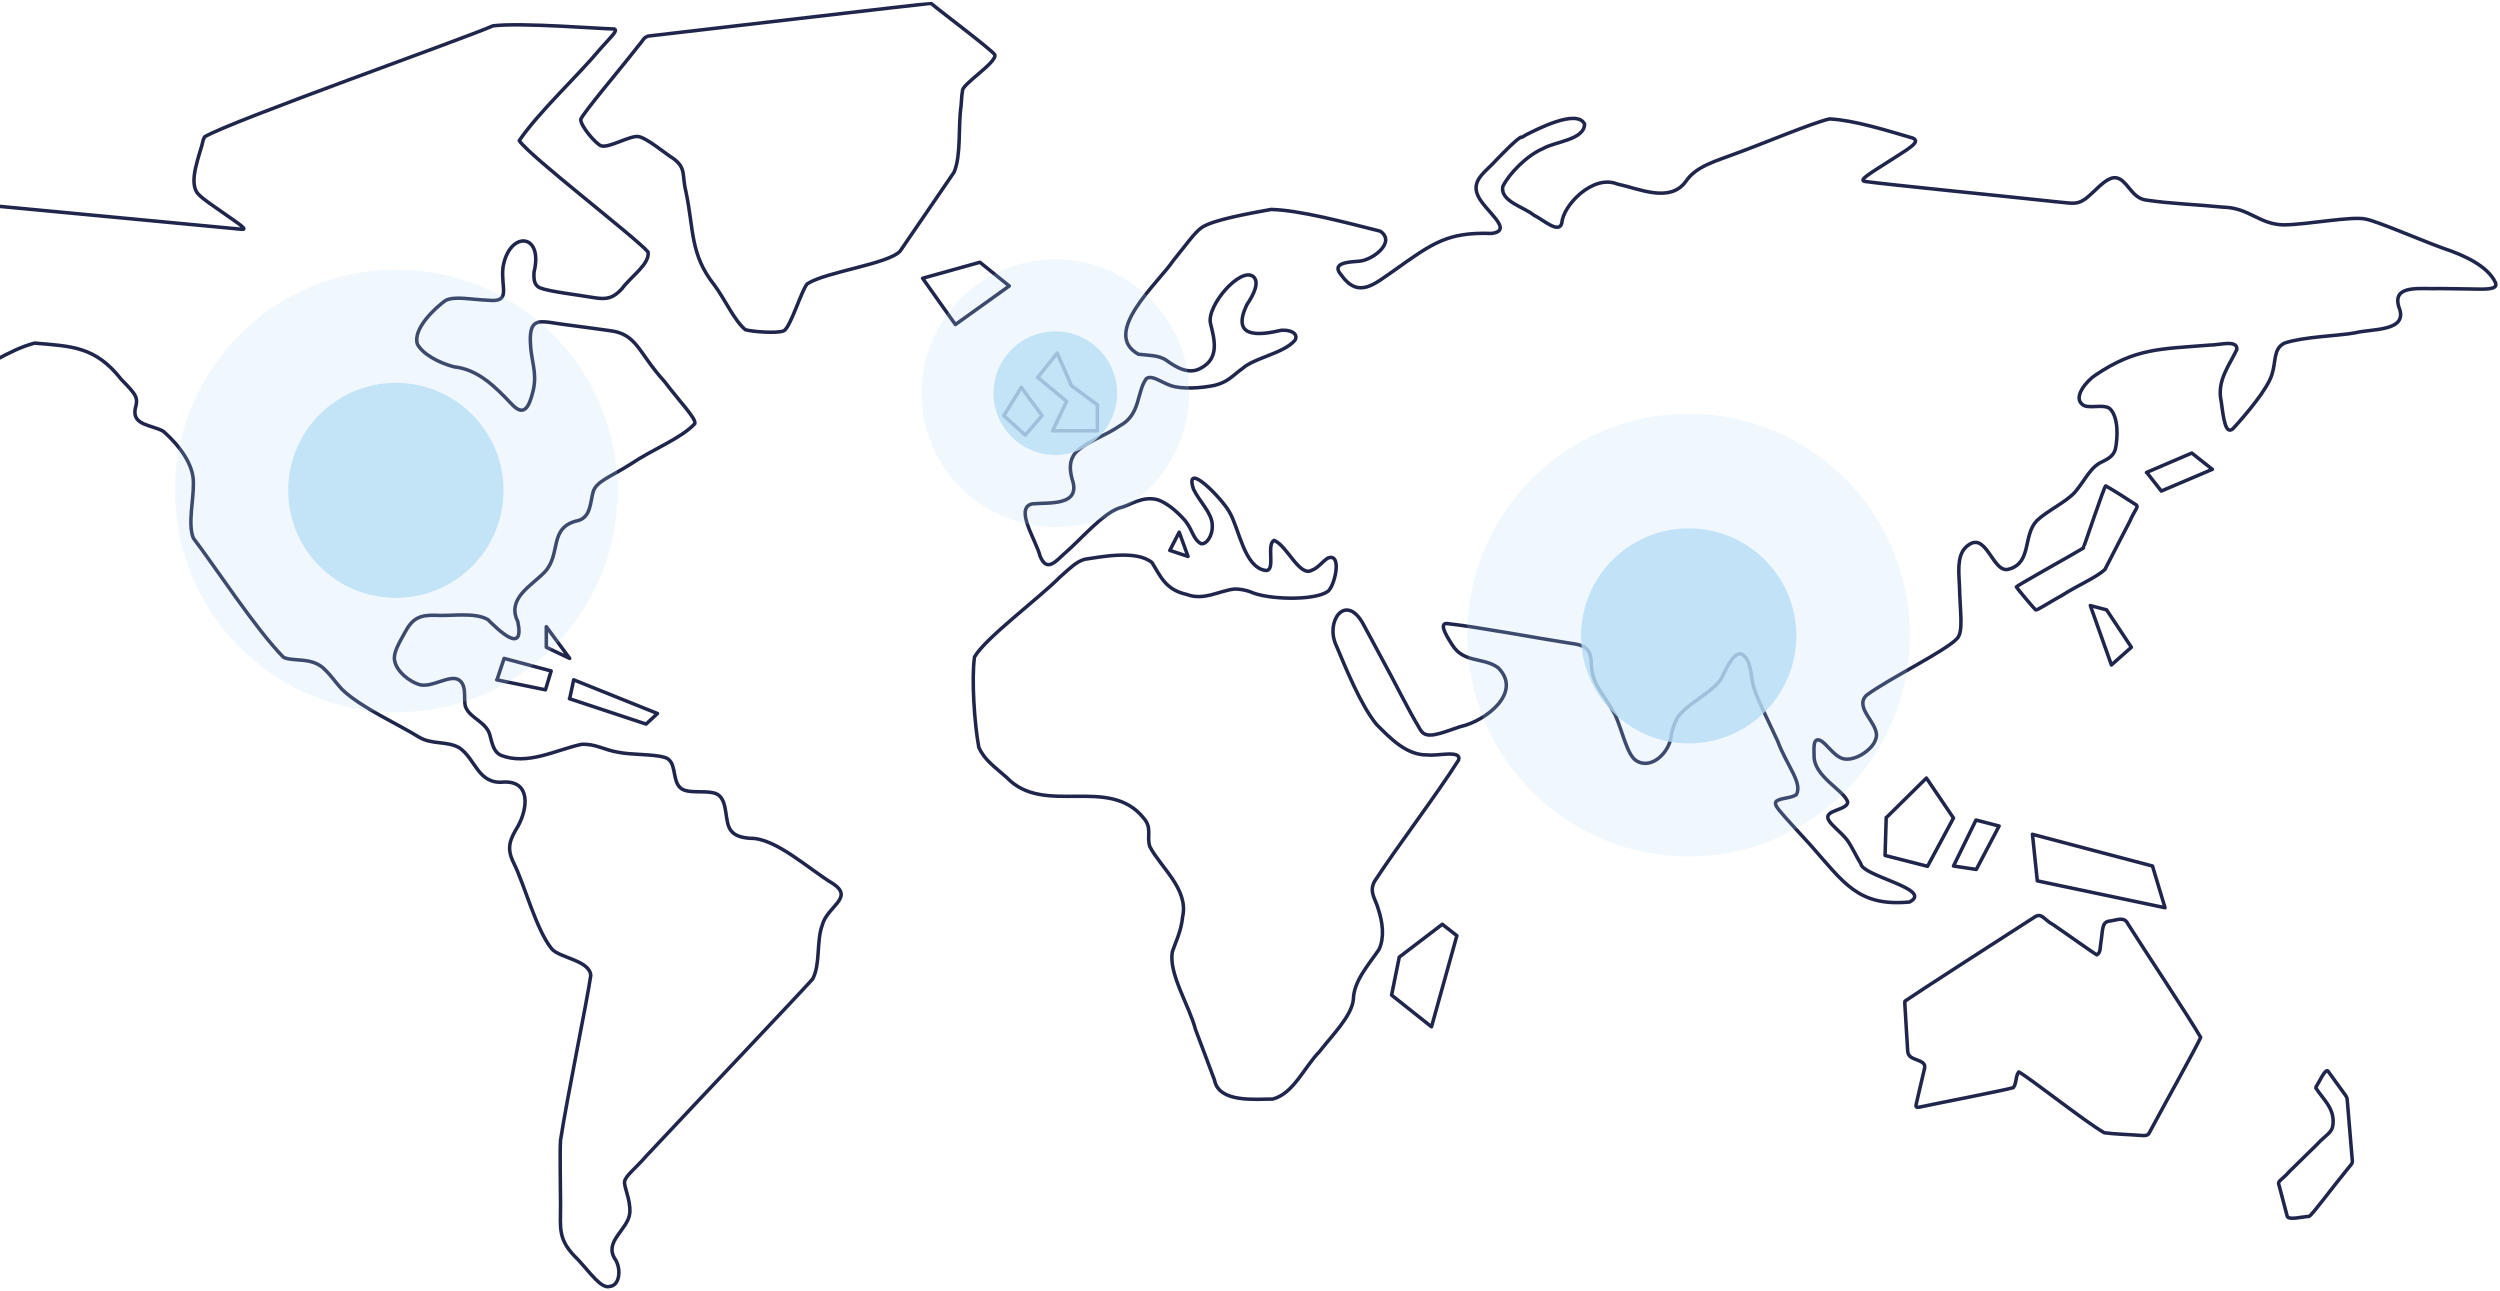 <svg width="707" height="365" viewBox="0 0 707 365" fill="none" xmlns="http://www.w3.org/2000/svg">
<path d="M654.916 307.663C656.932 310.893 660.318 313.397 659.754 318.162C659.431 320.504 657.819 320.827 655.239 323.654C652.74 326.077 649.676 329.146 647.419 331.326C645.161 333.911 643.952 333.911 644.516 335.203L646.774 343.764C646.854 345.299 651.369 344.006 652.982 344.006C653.707 343.845 659.754 335.607 663.301 331.326C665.317 328.661 665.397 329.388 665.155 327.288L663.865 311.862C663.704 310.166 663.866 310.489 662.495 308.632L658.464 303.059C657.738 301.605 655.723 306.451 654.997 307.259V307.663H654.916ZM395.716 270.673L393.54 281.414L404.827 290.379L412.002 264.615L407.89 261.385L395.716 270.673ZM538.659 283.433C538.821 286.583 539.304 293.852 539.466 296.759C539.466 298.617 540.352 299.102 542.126 299.748C543.9 300.394 544.706 300.959 544.142 302.655C543.577 305.159 542.529 309.359 541.884 312.347C541.723 313.155 542.046 313.235 542.932 313.074C547.367 312.105 567.038 308.309 569.376 307.582C570.344 306.29 569.941 304.351 570.908 303.14C574.375 305.078 589.693 317.273 595.095 320.342C597.997 320.746 601.948 320.827 604.931 321.069C607.027 321.231 607.43 321.15 607.914 320.181C610.816 314.689 621.781 294.983 622.345 293.367C619.201 287.875 606.382 268.573 601.787 261.304C600.738 259.043 598.642 260.254 596.465 260.496C594.289 260.819 594.692 263.242 594.127 266.554C593.886 267.684 594.127 269.461 592.999 270.027C591.547 269.219 584.856 264.373 580.583 261.466C577.842 260.012 577.439 257.831 575.101 259.527C567.925 264.131 541.723 281.01 538.74 283.11V283.433H538.659ZM576.149 249.109L612.267 256.701L608.72 244.909L574.778 235.944L576.149 249.109ZM552.446 244.909L558.896 245.878L565.345 233.602L558.815 231.906L552.446 244.909ZM533.419 231.179L533.096 241.921L545.109 244.99L552.446 231.341L544.787 220.034L533.419 231.26V231.179ZM161.026 197.581L182.713 204.769L185.938 201.781L162.235 192.251L161.106 197.581H161.026ZM140.467 192.251L154.253 195.078L155.866 189.747L142.563 186.194L140.548 192.251H140.467ZM154.495 183.044L161.106 186.194L154.495 177.229V183.044ZM597.11 188.051L602.754 183.044L595.74 172.464L591.144 171.252L597.11 188.051ZM330.896 155.665L335.975 157.361L333.476 150.496L330.816 155.665H330.896ZM589.129 155.019C586.549 156.634 569.457 166.084 570.263 166.003C570.344 166.326 575.342 172.222 575.665 172.464C576.068 172.706 579.212 170.526 583.324 168.264C587.436 165.599 592.676 163.418 595.256 161.076C597.352 157.038 599.932 151.95 602.351 147.346C603.721 144.035 605.173 143.227 603.802 142.581C601.142 140.885 598.239 138.947 595.498 137.412C595.095 137.412 589.371 154.696 589.209 154.777V154.938L589.129 155.019ZM607.108 133.616L611.219 138.866L625.651 132.728L619.846 128.124L607.027 133.616H607.108ZM283.894 117.544L289.94 123.036L294.697 117.544L288.812 109.549L283.894 117.544ZM293.488 106.722L301.63 113.506L297.68 121.825H310.338V114.475L303.001 109.064L298.97 99.857L293.407 106.803L293.488 106.722ZM260.916 78.697L270.188 91.781L285.425 80.878L277.121 74.174L260.916 78.697ZM430.061 38.8C428.126 40.092 426.192 42.192 423.45 44.938C420.387 48.491 415.872 50.834 417.968 55.356C419.822 59.556 428.449 65.21 421.757 66.017C409.342 65.613 405.23 68.682 394.104 76.597C388.783 80.232 384.187 84.674 379.27 77.728C376.206 74.174 381.849 74.094 384.51 73.851C388.219 73.528 394.91 68.44 390.315 65.371C380.64 62.948 367.499 59.395 359.436 59.233C353.793 60.283 342.909 62.14 339.765 64.402C337.749 65.856 335.492 69.167 331.864 73.609C327.591 79.989 311.224 94.204 321.947 100.18C324.366 100.503 327.752 100.342 329.929 101.957C332.428 103.734 336.217 106.238 339.845 103.976C344.844 101.149 343.473 96.061 342.345 91.538C341.055 86.531 350.971 75.143 354.519 78.293C356.212 79.909 354.519 83.381 352.584 86.208C348.23 95.496 355.486 95.011 362.42 93.396C365.483 93.234 367.176 94.608 366.209 96.223C363.064 99.938 354.841 101.149 351.455 104.138C348.553 106.237 347.343 108.014 343.473 108.984C339.603 109.791 334.202 110.114 331.138 109.064C328.155 108.014 325.898 105.995 324.205 107.045C321.383 110.841 322.673 117.221 316.626 120.452C312.595 123.279 307.435 124.732 304.21 127.963C302.275 130.224 302.517 132.809 303.162 135.393C305.984 143.308 296.471 142.016 291.875 142.5C286.796 143.712 293.085 152.919 294.133 157.28C296.148 162.207 298.809 158.411 301.469 156.15C305.662 152.515 311.708 145.408 316.384 143.712C319.77 142.904 323.076 140.078 327.51 141.37C329.929 142.258 332.428 144.277 334.524 146.539C337.265 149.365 337.185 152.354 339.603 153.727C341.055 154.13 342.99 151.627 342.828 148.558C342.828 145.085 339.12 141.774 337.507 138.301C334.766 129.821 345.811 141.208 347.746 144.923C350.487 149.688 351.858 160.349 357.824 161.318C360.968 161.722 357.985 153.888 360.323 152.838C364.032 154.292 367.499 163.338 371.046 161.238C372.659 160.672 374.19 158.653 375.48 157.846C379.834 156.069 377.335 166.407 375.319 167.376C371.288 169.96 358.308 169.556 353.632 167.376C352.342 166.891 350.649 166.568 349.197 166.568C344.683 167.053 340.49 169.96 335.572 168.103C329.768 166.81 328.316 163.257 325.817 159.138C321.463 155.342 310.741 157.603 306.71 158.169C304.372 158.896 302.84 160.43 299.776 163.176C293.488 169.476 278.653 180.459 275.59 185.79C274.703 192.17 275.59 204.769 276.799 211.311C278.331 214.865 281.233 216.803 284.7 219.872C295.261 231.018 313.643 219.065 323.479 231.421C325.898 234.248 324.205 236.51 325.172 239.417C328.155 245.232 336.217 251.451 334.444 259.285C334.041 263.485 332.267 266.877 331.541 269.138C330.413 275.357 336.379 284.483 338.072 291.106C339.845 295.871 341.941 301.282 343.473 305.482C344.683 311.943 355.083 310.812 359.92 310.812C365.806 309.278 368.789 301.848 373.142 297.406C376.69 292.802 382.253 287.391 382.736 282.626C382.817 277.457 387.09 272.773 389.992 268.492C391.605 265.019 390.96 260.739 389.831 257.266C389.025 254.116 387.09 252.42 388.702 249.27C395.233 239.256 406.197 224.88 412.486 214.946C413.453 211.957 406.439 213.896 403.698 213.492C397.732 213.653 393.056 208.646 389.267 204.85C384.752 199.358 380.318 188.294 377.899 182.559C374.674 175.775 380.479 167.618 385.397 176.26C386.767 178.683 388.622 182.317 390.798 186.274C394.426 192.816 398.054 200.408 401.682 206.385C403.295 209.211 407.004 207.515 412.97 205.496C420.064 203.962 430.787 195.805 423.612 188.778C419.339 185.79 413.937 187.567 410.712 182.398C408.535 179.086 407.084 176.179 409.261 176.341C418.532 177.39 435.06 180.54 444.09 181.913C448.04 182.398 449.572 183.286 449.975 186.678C449.975 193.705 453.281 195.643 456.747 202.104C458.763 206.546 460.133 213.492 462.713 215.107C467.148 217.934 472.388 212.442 472.63 207.838C472.952 206.223 473.597 204.366 474.404 202.912C477.628 198.308 485.771 195.32 487.384 190.636C488.754 187.89 490.609 184.336 492.544 184.982C495.607 186.678 494.962 191.928 496.172 194.997C497.22 198.228 499.8 203.235 502.702 209.534C505.362 216.642 509.797 221.326 508.023 224.718C506.491 225.768 503.831 225.606 502.46 226.495C501.815 226.979 502.057 227.787 503.105 229.079C505.282 231.745 509.152 235.783 511.893 238.852C521.487 249.674 525.437 256.458 540.03 255.085C546.963 251.451 526.647 247.817 526.244 244.263C524.873 242.082 523.825 239.579 522.374 237.56C520.6 235.298 517.94 233.441 517.133 231.906C515.521 228.999 522.454 229.241 522.535 226.818C521.487 223.426 513.022 219.711 513.022 213.815C513.102 212.523 512.377 208 515.037 209.534C516.569 210.504 518.343 213.169 520.358 214.219C523.664 216.076 529.791 212.119 530.517 208.808C531.807 204.85 524.067 200.247 527.856 196.612C533.983 192.009 550.591 183.932 553.574 180.459C555.268 178.44 554.3 172.948 554.139 165.841C553.978 162.045 553.333 157.28 555.913 154.777C561.798 149.123 563.41 162.691 568.248 160.915C574.617 159.057 572.037 151.465 575.987 147.266C578.809 144.52 584.291 142.016 586.871 139.108C590.016 135.312 591.225 131.92 594.772 130.467C596.304 129.659 597.675 128.932 598.239 126.994C598.884 123.925 599.207 117.948 596.627 115.525C594.53 114.072 590.258 115.929 588.726 114.233C586.388 112.133 590.096 107.691 592.596 106.076C603.963 98.403 610.897 98.727 624.844 97.596C627.747 97.596 632.745 95.981 632.584 98.807C630.488 103.33 626.86 107.61 628.15 113.506C628.795 118.271 629.359 123.198 631.536 121.179C635.245 117.141 641.291 109.953 642.501 105.914C643.71 102.199 642.823 98.646 646.048 97.03C651.611 95.173 661.286 95.011 666.042 94.123C670.638 92.912 681.361 93.881 678.377 86.773C676.443 80.232 684.827 81.847 689.987 81.605C693.857 81.605 698.452 81.766 701.597 81.766C704.902 81.766 706.273 81.362 705.708 79.909C703.532 75.224 696.84 72.155 690.955 70.217C684.505 67.875 672.411 62.625 669.106 61.979C665.317 61.01 652.175 63.594 645.726 63.594C638.873 63.433 636.051 58.748 628.714 58.587C621.7 57.86 613.719 57.618 606.866 56.568C602.673 56.002 601.625 50.753 598.4 50.268C595.498 49.864 591.87 54.953 589.371 56.487C587.113 58.022 585.42 57.375 581.389 57.052C567.28 55.518 533.096 52.126 527.453 51.318C525.357 50.995 528.985 48.976 534.628 45.342C539.627 42.111 543.416 40.092 540.917 39.042C533.741 36.942 524.228 33.954 517.375 33.631C512.457 34.761 498.107 40.819 490.931 43.403C485.449 45.503 479.644 46.957 476.742 51.318C472.227 57.537 463.52 53.337 457.392 52.045C450.459 49.218 441.993 58.102 441.671 63.11C440.865 66.259 436.431 62.14 433.77 60.848C430.948 58.506 424.257 56.972 424.982 52.772C426.756 49.057 431.916 43.888 436.35 42.03C439.736 40.011 448.04 39.607 448.121 35.085C445.944 30.643 434.415 36.7 431.513 38.154L430.465 38.8H430.061ZM57.507 39.446C56.701 43.484 52.911 51.641 56.136 54.953C57.507 56.406 60.087 58.022 62.667 59.879C68.23 63.756 70.406 65.129 67.988 64.806C53.556 63.433 -4.492 57.941 -14.811 56.972C-16.504 56.972 -17.149 57.133 -19.245 58.102C-34.967 66.098 -34.322 63.11 -31.258 81.039C-29.807 87.177 -31.097 93.234 -25.615 97.434C-18.036 103.249 -19.084 104.38 -26.179 111.406C-37.466 122.552 -27.711 114.96 -14.811 108.903C-4.008 103.895 2.442 98.969 9.779 97.03C20.34 97.919 27.032 98 34.288 107.287C38.722 111.81 39.125 112.456 38.238 115.606C37.351 120.371 42.995 120.129 46.22 121.986C50.412 125.702 54.927 131.274 54.685 136.847C54.766 141.37 53.073 148.235 54.685 152.192C60.57 159.865 72.341 177.956 80.162 185.871C82.903 187.244 88.385 185.628 91.932 189.424C93.706 191.12 95.157 193.301 96.689 194.916C102.01 200.085 112.733 204.85 118.538 208.485C122.246 210.665 126.277 209.454 129.905 211.473C134.581 214.703 135.146 221.891 142.482 221.164C150.142 220.841 149.255 228.595 146.514 233.602C144.337 237.236 143.047 239.659 145.304 244.101C148.448 250.482 151.593 262.839 156.027 268.331C158.204 270.915 166.75 271.561 167.072 275.842C166.024 283.11 160.3 310.732 158.526 322.442C158.284 325.431 158.526 336.011 158.526 340.776C158.526 347.56 157.639 350.629 163.444 356.202C166.911 359.917 170.055 364.601 172.474 363.793C175.134 363.551 175.779 359.19 174.086 356.282C170.458 351.113 177.714 347.802 178.117 342.956C178.359 339.08 176.263 335.445 176.666 333.992C177.069 332.376 179.649 330.519 182.874 326.804C196.257 312.508 225.523 281.657 229.796 276.892C232.054 272.773 230.844 266.15 232.537 261.627C233.908 256.297 241.648 253.955 235.601 249.916C228.748 245.797 219.315 236.913 212.14 237.075C209.963 236.913 207.786 236.429 206.658 234.814C204.884 232.471 205.851 227.222 203.433 225.041C201.175 222.86 194.322 225.041 192.226 222.618C189.969 220.276 191.501 215.026 187.792 214.138C184.728 213.25 178.601 213.492 174.973 212.765C170.861 212.119 168.362 210.261 164.412 210.504C157.075 212.119 149.093 216.561 141.596 213.573C139.741 212.684 139.258 210.584 138.693 208.485C137.887 204.043 132.969 203.396 131.598 199.762C131.034 197.42 132.163 193.624 129.583 192.17C127.003 190.878 122.569 194.27 119.021 193.705C115.716 192.897 112.088 189.747 111.604 186.84C111.12 184.659 112.894 181.832 114.426 179.006C116.603 174.887 118.618 173.918 122.972 173.998C127.487 174.321 134.098 173.029 137.968 175.21C140.709 177.956 148.448 185.548 146.433 175.775C143.208 169.233 150.222 165.76 154.092 161.722C158.849 156.553 154.979 149.042 163.605 147.185C167.072 146.135 166.911 142.097 167.717 139.189C168.523 136.12 172.635 134.909 178.44 131.194C184.648 126.994 192.629 124.006 196.499 119.806C196.902 118.352 192.549 113.991 187.953 107.934C180.375 99.615 180.214 94.365 172.232 93.477C168.765 92.992 164.089 92.346 160.3 91.862C153.286 91.054 149.738 89.035 149.98 96.627C150.142 102.199 151.996 105.188 150.787 110.437C149.577 115.525 148.045 117.948 144.579 114.152C139.903 109.226 135.146 104.461 128.374 103.734C124.101 102.603 119.586 100.18 118.054 97.353C116.603 92.912 123.375 86.854 125.955 84.997C128.454 83.624 133.533 84.754 138.129 84.916C144.659 85.562 141.596 81.443 142.241 75.628C143.934 65.21 153.77 65.694 151.028 76.92C150.867 79.262 151.19 80.797 152.802 81.443C155.463 82.493 163.444 83.381 168.04 84.189C171.668 84.754 173.361 84.35 175.86 81.685C178.521 78.051 183.761 74.74 183.277 71.267C179.569 66.986 149.9 44.292 146.836 39.769C152.399 31.612 163.364 21.516 169.813 13.763C172.958 10.209 174.893 8.594 173.683 8.19C170.297 8.19 147.562 6.333 139.419 7.302C131.276 10.936 65.166 34.277 57.829 38.719L57.587 39.365L57.507 39.446ZM263.254 1.002C262.851 0.841 189.243 9.563 183.277 10.209C181.907 10.694 181.987 11.34 180.214 13.359C175.779 19.093 165.218 31.531 164.25 33.712C164.009 35.408 168.443 40.657 169.975 41.223C172.071 42.03 178.359 38.154 180.617 38.638C182.955 39.042 188.115 43.403 190.453 44.857C194.161 47.603 192.791 49.541 194 54.306C196.257 64.967 195.129 71.913 201.982 80.555C205.045 84.674 207.544 90.489 210.769 93.234C212.543 93.8 219.88 94.365 221.653 93.558C223.588 92.588 226.813 81.605 228.345 80.231C233.666 76.839 251.242 74.659 254.547 71.025C258.659 65.048 267.285 52.368 269.785 48.734C271.881 43.888 270.913 35.973 271.8 29.835C271.962 27.977 271.962 26.685 272.203 25.797C271.639 24.02 282.12 17.64 281.314 15.459C280.266 13.924 264.867 2.375 263.577 1.164L263.254 1.002Z" stroke="#20264B" stroke-linecap="round" stroke-linejoin="round"/>
<path d="M477.569 210.229C494.382 210.229 508.012 196.616 508.012 179.824C508.012 163.032 494.382 149.42 477.569 149.42C460.755 149.42 447.125 163.032 447.125 179.824C447.125 196.616 460.755 210.229 477.569 210.229Z" fill="#B8DDF5" fill-opacity="0.8"/>
<path d="M477.519 242.22C512.096 242.22 540.125 214.19 540.125 179.614C540.125 145.038 512.096 117.009 477.519 117.009C442.943 117.009 414.914 145.038 414.914 179.614C414.914 214.19 442.943 242.22 477.519 242.22Z" fill="#B8DDF5" fill-opacity="0.2"/>
<path d="M112.082 201.453C146.658 201.453 174.687 173.423 174.687 138.847C174.687 104.271 146.658 76.242 112.082 76.242C77.506 76.242 49.477 104.271 49.477 138.847C49.477 173.423 77.506 201.453 112.082 201.453Z" fill="#B8DDF5" fill-opacity="0.2"/>
<path d="M111.952 169.082C128.765 169.082 142.395 155.47 142.395 138.678C142.395 121.886 128.765 108.273 111.952 108.273C95.138 108.273 81.508 121.886 81.508 138.678C81.508 155.47 95.138 169.082 111.952 169.082Z" fill="#B8DDF5" fill-opacity="0.8"/>
<path d="M298.44 149.04C319.347 149.04 336.295 132.092 336.295 111.185C336.295 90.279 319.347 73.331 298.44 73.331C277.534 73.331 260.586 90.279 260.586 111.185C260.586 132.092 277.534 149.04 298.44 149.04Z" fill="#B8DDF5" fill-opacity="0.2"/>
<path d="M298.44 128.656C308.089 128.656 315.911 120.834 315.911 111.185C315.911 101.536 308.089 93.714 298.44 93.714C288.791 93.714 280.969 101.536 280.969 111.185C280.969 120.834 288.791 128.656 298.44 128.656Z" fill="#B8DDF5" fill-opacity="0.8"/>
</svg>
